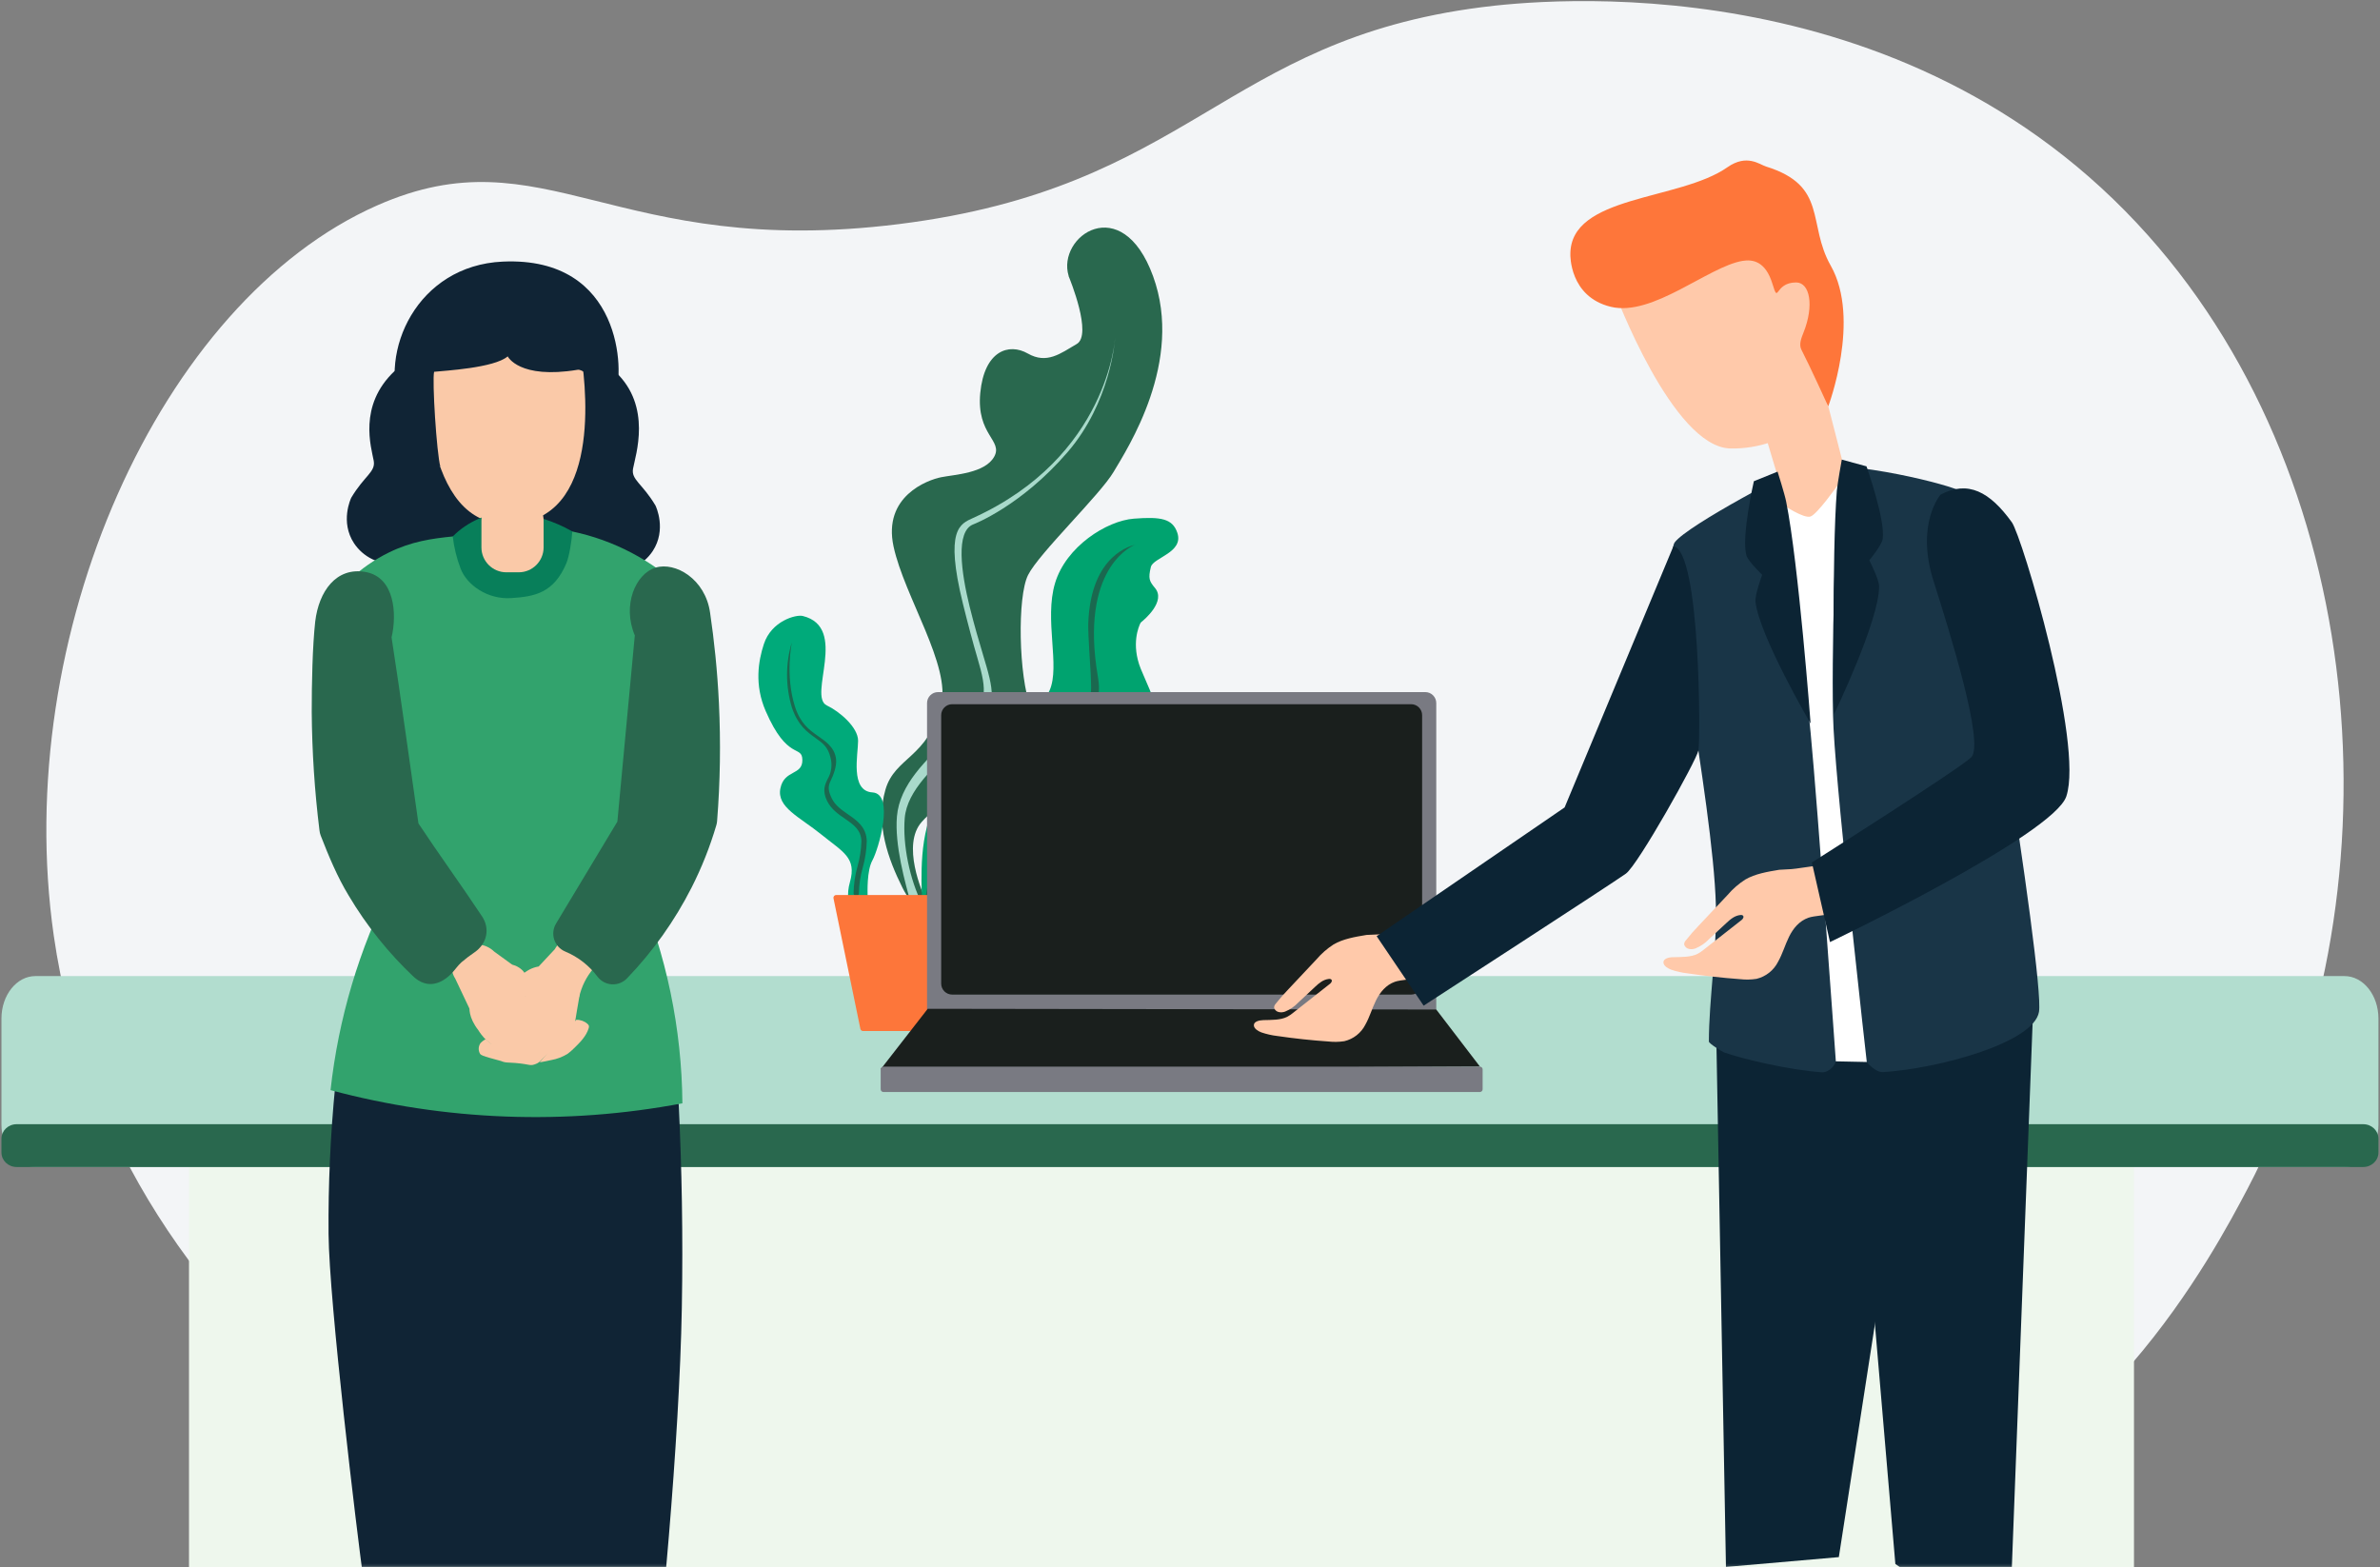 <svg width="867" height="571" viewBox="0 0 867 571" fill="none" xmlns="http://www.w3.org/2000/svg">
<rect x="0" y="0" width="867" height="571" fill="#808080" stroke="none"/>
<g clip-path="url(#clip0_2387_5857)">
<path d="M818.731 433.07C806.731 455.86 762.731 539.52 685.431 554.94C594.431 573.1 554.781 477.25 451.731 489.52C373.241 498.87 369.141 557.7 296.141 569.05C193.001 585.08 41.341 492.42 19.581 340.8C3.931 231.68 58.091 109.8 137.461 74.8C198.461 47.92 223.621 94.59 327.401 81.64C433.621 68.39 445.401 14.73 539.621 2.64C559.761 0.05 693.081 -14.67 782.621 85.88C864.711 178.11 874.341 327.34 818.731 433.07Z" fill="#F3F5F7"/>
<path d="M777.38 411.97H68.85V570.844H777.38V411.97Z" fill="#EEF7ED"/>
<path d="M854.062 355.57H12.9C6.068 355.57 0.53 362.495 0.53 371.037V409.653C0.53 418.195 6.068 425.12 12.9 425.12H854.062C860.893 425.12 866.431 418.195 866.431 409.653V371.037C866.431 362.495 860.893 355.57 854.062 355.57Z" fill="#B2DDCF"/>
<path d="M860.912 409.53H6.05C3.002 409.53 0.53 411.894 0.53 414.81V419.84C0.53 422.756 3.002 425.12 6.05 425.12H860.912C863.96 425.12 866.432 422.756 866.432 419.84V414.81C866.432 411.894 863.96 409.53 860.912 409.53Z" fill="#29684E"/>
<mask id="mask0_2387_5857" style="mask-type:alpha" maskUnits="userSpaceOnUse" x="16" y="0" width="838" height="571">
<path fill-rule="evenodd" clip-rule="evenodd" d="M818.703 433.12L818.73 433.07C874.34 327.34 864.71 178.11 782.62 85.88C693.08 -14.67 559.76 0.05 539.62 2.64C494.011 8.492 467.72 24.085 440.683 40.12C411.866 57.211 382.202 74.804 327.4 81.64C276.561 87.984 244.588 80.02 218.027 73.405C190.368 66.516 168.577 61.088 137.46 74.8C58.09 109.8 3.93 231.68 19.58 340.8C26.058 385.941 44.051 425.856 68.85 459.232V570.844H777.38V495.822C799.04 470.464 812.763 444.403 818.703 433.12Z" fill="#EEF7ED"/>
</mask>
<g mask="url(#mask0_2387_5857)">
<path d="M628.74 570.811L625.07 369.235L701.29 364.375L669.86 567.23L628.74 570.811Z" fill="#0C2434"/>
<path d="M690.45 569.731L674.39 381.247L740.86 361.94L731.83 598.604L690.45 569.731Z" fill="#0C2434"/>
<path d="M389.29 100.5C389.29 100.5 389.29 100.57 389.29 100.61C389.76 101.73 398.02 121.94 392.24 125.31C386.3 128.78 381.35 132.74 374.42 128.78C367.49 124.82 358.58 127.78 357.1 143.13C355.62 158.48 365.55 160.42 362.14 166.42C358.73 172.42 347.78 172.86 342.83 173.85C337.88 174.84 321.55 180.78 325.51 199.09C329.47 217.4 346.51 242.57 342.83 257.01C338.01 276.19 326 275.69 322.54 287.7C318.92 300.24 323.54 312.94 328.73 323.33C332.56 331.01 335.73 330.59 337.12 329.84C337.334 329.719 337.496 329.524 337.575 329.292C337.654 329.06 337.645 328.806 337.55 328.58C335.84 324.93 328.39 307.71 335.78 299.4C341.63 292.81 348.41 290.17 358.24 289.18C368.07 288.19 379.96 269.88 375.5 258C371.04 246.12 370.55 217.41 374.5 209.49C378.45 201.57 400.74 180.28 405.69 171.87C410.64 163.46 431.42 131.78 420.04 100.59C408.66 69.4 384.9 86.08 389.29 100.5Z" fill="#29684E"/>
<path d="M415.69 226.67C415.59 226.751 415.508 226.854 415.45 226.97C414.86 228.14 411.97 234.66 415.55 243.61C419.55 253.51 427.37 265.89 413.79 271.83C400.21 277.77 392.79 268.36 387.79 280.24C382.79 292.12 393.73 299.55 384.32 304.99C375.51 310.09 363.21 305.63 361.71 305.05C361.601 305.011 361.486 304.99 361.37 304.99C359.77 304.99 348.37 305.62 344.23 320.33C339.77 336.17 335.69 339.08 335.69 320.83C335.69 309.57 336.31 292.96 350.17 278.93C364.03 264.9 378.38 260.44 382.34 251.53C386.3 242.62 380.34 225.79 384.34 212.43C388.34 199.07 403.15 189.71 413.05 188.94C422.95 188.17 427.16 188.94 428.89 194.11C431.3 201.31 420.05 203.11 419.24 206.55C418.24 210.7 418.65 211.7 420.72 214.16C424.85 219.03 416.9 225.7 415.69 226.67Z" fill="#00A36F"/>
<path d="M278.26 234.64C276.26 240.79 274.76 249.43 278.93 259.03C286.85 277.27 292.18 271.24 292.29 276.78C292.42 282.59 285.71 280.24 284.29 287.17C282.87 294.1 291.29 297.57 299.21 304C307.13 310.43 312.14 312.42 309.62 321.32C307.1 330.22 312.09 335.66 316.05 341.86C319.9 347.86 316.28 327.29 316.05 326.08C316.05 326.08 316.05 326.01 316.05 325.97C316.05 325.2 315.72 317.17 317.81 313.41C320.01 309.41 326.01 289.15 317.81 288.66C309.61 288.17 312.59 274.8 312.59 269.85C312.59 264.9 305.77 259.14 301.2 256.98C294.15 253.64 309.25 228.52 292.43 224.39C289.99 223.79 281.03 226.16 278.26 234.64Z" fill="#00AA7A"/>
<path d="M340.06 326.24L338.85 327.3C338.696 327.414 338.512 327.48 338.321 327.493C338.13 327.505 337.94 327.462 337.773 327.37C337.605 327.277 337.468 327.138 337.377 326.97C337.286 326.802 337.245 326.611 337.26 326.42C339.72 310.54 344.62 300.42 350.82 292.96C356.43 286.22 362.24 282.91 369.14 278.26C372.57 275.95 378.71 272.43 382.43 269.57C397.43 258.02 397.72 254.57 397.43 248.31C397.43 247.39 397.34 246.42 397.32 245.31C397.3 244.2 396.32 231.21 396.44 227.12C397.32 201.54 412.76 198.72 413.44 198.46C413.25 198.53 394.34 205.69 399.36 242.71C399.51 243.79 399.67 244.78 399.82 245.71C401.26 254.38 400.89 257.71 383.54 271.08C379.77 273.97 376.2 276.38 372.74 278.71C358.21 288.49 346.99 293.05 340.3 325.71C340.274 325.907 340.19 326.091 340.06 326.24Z" fill="#1B684F"/>
<path d="M334.75 336.54C334.507 336.579 334.259 336.526 334.053 336.394C333.846 336.261 333.696 336.057 333.63 335.82C333.29 334.37 332.74 332.41 332.13 330.2C329.64 321.3 325.87 307.84 326.74 297.4C327.74 285.79 337.34 276.77 346.65 268.03C348.73 266.08 350.7 264.24 352.55 262.39C359.2 255.71 359.94 252.64 355.96 239.34C354.6 234.79 352.54 227.08 350.76 219.85C344.11 192.75 349.76 190.85 354.48 188.69C403.67 166.39 406.22 123.12 406.22 123.12C406.16 124.12 404.51 146.59 388.92 164.69C372 184.34 354.77 190.93 354.6 191C347.99 193.47 350.19 208.61 353.2 220.88C354.96 228.01 356.64 233.63 357.99 238.14C362.06 251.73 363.58 256.81 355.29 265.14C353.4 267.04 351.41 268.9 349.29 270.87C340.51 279.1 330.43 287.87 329.58 298.01C328.77 307.75 331.44 320.47 335.84 329.17C336.709 331.031 337.257 333.026 337.46 335.07C337.488 335.315 337.426 335.561 337.283 335.762C337.141 335.963 336.93 336.105 336.69 336.16L334.75 336.54Z" fill="#A9DACB"/>
<path d="M297.03 268.8C299.58 270.62 301.59 272.05 302.49 275.8C302.879 277.131 302.99 278.528 302.818 279.904C302.646 281.28 302.194 282.606 301.49 283.8C300.49 285.88 299.49 288.03 301.28 291.74C302.77 294.74 305.28 296.53 307.8 298.24C310.95 300.43 313.68 302.31 313.8 306.44C313.708 309.554 313.231 312.644 312.38 315.64C311.474 318.833 310.989 322.131 310.94 325.45C310.952 325.698 311.056 325.933 311.232 326.108C311.407 326.284 311.642 326.388 311.89 326.4C312.024 326.409 312.157 326.389 312.283 326.342C312.408 326.295 312.522 326.222 312.617 326.127C312.711 326.032 312.785 325.918 312.832 325.793C312.879 325.668 312.899 325.534 312.89 325.4C312.947 322.246 313.415 319.113 314.28 316.08C315.177 312.918 315.671 309.656 315.75 306.37C315.59 301.27 312.19 298.91 308.9 296.64C306.63 295.07 304.28 293.44 303.02 290.88C301.62 288.01 301.61 286.46 302.56 284.5C303.51 282.54 304.88 279.2 304.56 276.5C304.04 271.98 300.27 269.77 297.63 267.88C294.75 265.83 291.58 263.51 289.63 257.51C285.94 246.1 288.46 233.94 288.46 233.94C286.129 241.685 286.129 249.945 288.46 257.69C290.66 264.25 294.04 266.67 297.03 268.8Z" fill="#1B684F"/>
<path d="M304.61 326.03H352.73C352.876 326.028 353.021 326.058 353.154 326.118C353.287 326.178 353.405 326.267 353.501 326.377C353.596 326.488 353.666 326.618 353.706 326.758C353.745 326.899 353.754 327.046 353.73 327.19L343.73 374.82C343.679 375.035 343.559 375.228 343.387 375.367C343.215 375.507 343.002 375.585 342.78 375.59H314.43C314.201 375.596 313.976 375.523 313.793 375.383C313.611 375.243 313.483 375.044 313.43 374.82L303.62 327.19C303.597 327.047 303.605 326.9 303.644 326.761C303.684 326.621 303.753 326.491 303.847 326.381C303.941 326.271 304.058 326.182 304.19 326.121C304.322 326.061 304.465 326.03 304.61 326.03Z" fill="#FD763A"/>
<path d="M153.03 155.35C152.15 157.7 146.69 132.35 143.74 135.17C130.36 147.78 135.27 163.05 136.14 167.87C136.87 171.94 132.79 173.22 127.96 181.3C127.78 181.68 123.84 190.09 128.96 197.89C130.627 200.4 132.94 202.414 135.655 203.722C138.37 205.029 141.387 205.581 144.39 205.32C151.74 206.069 159.097 203.956 164.93 199.42C167.086 196.98 169.748 195.039 172.73 193.73C174.99 192.78 176.42 192.66 180.83 191.35C183.83 190.47 186.23 189.61 187.83 189.03C178.445 186.426 170.002 181.19 163.5 173.94C158.723 168.562 155.153 162.223 153.03 155.35Z" fill="#102435"/>
<path d="M206.35 125.48C207.23 127.83 221.27 132.66 224.22 135.48C237.6 148.08 231.48 165.9 230.61 170.71C229.87 174.79 233.96 176.06 238.78 184.15C238.97 184.53 242.9 192.93 237.78 200.74C236.113 203.25 233.8 205.264 231.085 206.572C228.37 207.879 225.353 208.431 222.35 208.17C215.015 208.918 207.674 206.812 201.85 202.29C199.693 199.846 197.028 197.904 194.04 196.6C191.78 195.6 190.35 195.53 185.94 194.22C182.94 193.34 180.54 192.48 178.94 191.9C183.61 190.6 193.08 185.7 203.27 176.81C208.52 172.18 192.46 161.17 206.35 125.48Z" fill="#102435"/>
<path d="M155.19 130.42C155.19 130.42 152.33 189.25 182.97 190.76C218.3 192.5 214.07 144.71 211.71 129.3C210.5 121.43 197.45 123.84 187.91 123.53C176.613 123.218 165.402 125.579 155.19 130.42Z" fill="#FAC9A8"/>
<path d="M183.14 95.3C151.96 96.72 137.69 128.01 146.14 149.48C150.46 160.48 155.5 167 160.44 170.12C159.04 165.12 157.38 138.49 158.14 135.44C161.9 135.04 180.06 134.06 184.95 129.82C184.95 129.82 189.04 138.25 210.46 134.7C213.63 134.17 222.96 145.91 224.18 143.26C227.36 136.24 227.03 93.31 183.14 95.3Z" fill="#102435"/>
<path d="M122.14 395.31C141.474 395.366 161.37 395.906 181.83 396.93C204.35 398.093 226.15 399.788 247.23 402.013C248.36 425.08 248.85 449.964 248.38 476.411C247.5 524.683 240.88 597.182 235.75 634.73C197.75 604.401 170.47 606.286 132.46 575.943C129.94 557.679 119.9 474.386 119.69 449.489C119.55 431.37 120.368 413.261 122.14 395.31Z" fill="#102435"/>
<path d="M164.93 195.42C157.24 196.2 149.93 197.22 141.64 201.28C136.405 203.848 131.587 207.193 127.35 211.2C132.463 248.227 137.57 285.253 142.67 322.28C130.824 345.691 123.284 371.041 120.41 397.12C162.235 408.321 206.045 409.961 248.59 401.92C248.475 388.378 247.032 374.88 244.28 361.62C241.476 348.141 237.343 334.973 231.94 322.31C237.567 286.497 243.2 250.68 248.84 214.86C237.629 204.156 223.65 196.796 208.48 193.61C193.941 193.364 179.399 193.969 164.93 195.42Z" fill="#32A36D"/>
<path d="M164.93 195.42C165.389 199.435 166.353 203.377 167.8 207.15C170.1 213.15 177.65 218.43 186.18 217.88C194.71 217.33 201.75 216.09 206.35 205.11C207.35 202.63 208.28 197.11 208.48 193.58C205.138 191.697 201.613 190.159 197.96 188.99C195.864 188.314 193.731 187.763 191.57 187.34C186.12 186.198 180.457 186.639 175.25 188.61L174.25 189.04C170.767 190.558 167.604 192.723 164.93 195.42Z" fill="#087F5A"/>
<path d="M188.95 180.61H184.46C179.445 180.61 175.38 184.675 175.38 189.69V199.4C175.38 204.415 179.445 208.48 184.46 208.48H188.95C193.965 208.48 198.03 204.415 198.03 199.4V189.69C198.03 184.675 193.965 180.61 188.95 180.61Z" fill="#FAC9A8"/>
<path d="M174.27 375.31C175.27 376.93 178.21 381.14 183.35 382.38C185.81 382.98 187.85 382.64 191.92 381.95C195.58 381.33 197.61 380.95 199.27 379.21C200.411 377.831 201.221 376.21 201.64 374.47C201.832 373.984 201.874 373.451 201.76 372.94C201.573 372.422 201.256 371.961 200.84 371.6L195.46 366.07C194.334 364.759 192.979 363.665 191.46 362.84C191.07 362.65 188.46 361.78 186.55 363.01C184.64 364.24 184.66 366.69 183.9 366.63C183.14 366.57 182.59 364.84 182.9 363.26C183.06 362.36 183.57 361.35 185.54 359.75C189.1 356.85 191.19 357.09 191.42 355.8C191.75 353.93 187.82 350.75 184.78 351.46C183.529 351.855 182.463 352.69 181.78 353.81C175.56 361.98 171.88 361.58 171.12 365.96C170.91 367.21 170.63 370.62 174.27 375.31Z" fill="#FAC9A8"/>
<path d="M209.94 371.5C211.434 371.456 212.889 371.981 214.01 372.97C214.239 373.15 214.415 373.388 214.52 373.66C214.584 373.971 214.556 374.294 214.44 374.59C213.55 377.5 211.29 379.74 209.11 381.86C208.396 382.585 207.627 383.254 206.81 383.86C204.958 385.023 202.896 385.811 200.74 386.18C199.37 386.49 198 386.76 196.62 386.99C198.87 384.25 201.21 381.47 203.62 378.68C205.74 376.213 207.847 373.82 209.94 371.5Z" fill="#FAC9A8"/>
<path d="M180.27 368.28C179.69 367.02 180.08 365.42 181.27 363.73C184.017 359.731 187.591 356.369 191.75 353.87C193.468 352.696 195.481 352.028 197.56 351.94C200.12 352 202.4 353.53 204.49 355.06C207.89 357.55 210.32 359.06 210.97 361.97C211.18 362.89 211.02 363.12 210.17 368.13C209.01 374.89 209.17 375.2 208.52 376.35C207.35 378.46 206.42 378.16 201.98 381.72C196.85 385.84 197.3 386.89 194.84 387.72C192.64 388.49 193.03 387.39 184.96 387.06C184.108 387.035 183.269 386.845 182.49 386.5C181.32 386.13 180.72 386.07 178.35 385.36C176.3 384.75 175.27 384.44 174.89 383.9C174.524 383.288 174.349 382.579 174.388 381.867C174.427 381.154 174.679 380.469 175.11 379.9C175.636 379.372 176.232 378.918 176.88 378.55C177.558 379.21 178.298 379.802 179.09 380.32C181.19 380.91 184.19 376.52 185.31 374.88C186.438 373.226 187.393 371.46 188.16 369.61L191.49 362.8C190.075 363.625 188.736 364.576 187.49 365.64C187 366.06 186.55 366.48 186.12 366.9C185.12 369.02 183.23 370.06 181.84 369.65C181.159 369.413 180.597 368.922 180.27 368.28Z" fill="#FAC9A8"/>
<path d="M181.04 365.68L182.04 365.02C183.78 363.254 185.099 361.119 185.901 358.773C186.702 356.427 186.965 353.931 186.67 351.47L180.01 346.63C178.582 345.246 176.745 344.359 174.772 344.102C172.8 343.844 170.797 344.229 169.06 345.2L168.06 345.87C167.216 346.424 166.489 347.139 165.921 347.974C165.353 348.809 164.955 349.748 164.749 350.737C164.544 351.726 164.536 352.746 164.725 353.738C164.914 354.73 165.296 355.676 165.85 356.52C167.57 360.16 169.297 363.803 171.03 367.45C172.42 367.25 173.83 367.03 175.26 366.78C177.24 366.44 179.167 366.073 181.04 365.68Z" fill="#FAC9A8"/>
<path d="M201.41 363.51L202.49 364.08C204.306 364.99 206.395 365.19 208.35 364.64C209.32 364.342 210.219 363.849 210.99 363.19C211.853 359.343 213.645 355.765 216.21 352.77C216.733 352.044 217.101 351.219 217.294 350.346C217.486 349.472 217.499 348.569 217.33 347.69C217.092 346.698 216.63 345.774 215.98 344.987C215.33 344.2 214.509 343.572 213.58 343.15L212.51 342.58C211.617 342.107 210.64 341.814 209.634 341.719C208.628 341.624 207.613 341.727 206.647 342.025C205.681 342.322 204.783 342.806 204.005 343.451C203.227 344.095 202.583 344.887 202.11 345.78L196.27 352.03C196.113 354.219 196.501 356.413 197.397 358.416C198.294 360.419 199.673 362.169 201.41 363.51Z" fill="#FAC9A8"/>
<path d="M114.83 226.42C113.83 235.5 113.55 248.95 113.56 259.42C113.669 273.795 114.607 288.153 116.37 302.42C116.433 303.105 116.591 303.778 116.84 304.42C119.72 311.83 122.92 319.52 127.05 326.29C133.518 337.182 141.471 347.121 150.68 355.82C155.43 360.18 160.52 358.71 164.5 354.61C165.69 353.39 166.7 351.79 168.09 350.55C169.636 349.23 171.255 347.998 172.94 346.86C177.42 343.74 178.56 338.31 175.63 333.86C167.95 322.28 160.04 311.45 152.43 299.96C149.16 277.36 146.17 254.96 142.64 232.19C144.64 223.74 143.82 210.25 133.14 208.36C122.46 206.47 116.14 215.42 114.83 226.42Z" fill="#29684E"/>
<path d="M258.67 223.17C260.16 233.24 261.32 244.24 261.89 256.08C262.582 270.413 262.362 284.775 261.23 299.08C261.192 299.599 261.098 300.112 260.95 300.61C258.646 308.428 255.634 316.02 251.95 323.29C245.781 335.44 237.841 346.605 228.39 356.42C227.678 357.158 226.814 357.732 225.859 358.103C224.903 358.475 223.878 358.634 222.855 358.57C221.832 358.506 220.835 358.221 219.932 357.734C219.03 357.247 218.245 356.57 217.63 355.75C216.154 353.779 214.426 352.011 212.49 350.49C210.46 348.898 208.223 347.589 205.84 346.6C204.908 346.201 204.072 345.607 203.389 344.858C202.707 344.108 202.193 343.221 201.883 342.256C201.573 341.291 201.474 340.27 201.592 339.263C201.711 338.257 202.044 337.287 202.57 336.42C210.01 324.04 217.453 311.667 224.9 299.3C227.13 275.51 229.03 255.3 231.25 231.47C226.58 220.38 231.57 209 238.8 206.78C246.03 204.56 256.94 210.93 258.67 223.17Z" fill="#29684E"/>
<path d="M656.14 169.86C656.14 169.86 645.43 175.38 634.29 181.64C623.55 187.64 612.41 194.42 610.07 197.59C605.29 204.06 624.02 291.18 625.07 329.86C625.49 345.91 622.52 364.44 622.52 379.41C622.52 380.13 627.23 383.05 628.14 383.41C634.77 385.74 651.73 389.82 663.83 390.62C665.36 390.72 667.94 389.22 668.77 386.67C670.56 381.09 675.33 386.9 680.04 386.9C680.04 386.9 683.13 390.72 685.97 390.54C705.85 389.34 740.85 379.92 742.77 368.62C744.98 355.7 716.47 180.74 713.9 178.84C711.33 176.94 676 167.58 656.14 169.86Z" fill="#193547"/>
<path d="M588.14 106.29C588.14 106.29 609.23 162.89 630.32 163.37C651.41 163.85 666 148.04 666 148.04L662.87 95.36L620.95 69.36L588.14 106.29Z" fill="#FFC9AA"/>
<path d="M572.06 92.66C572.06 92.66 571.6 108.11 586.83 111.77C602.06 115.43 622.25 97.15 634.77 95.04C638.55 94.41 643.14 95.21 645.63 103.26C648.12 111.31 646.19 102.89 654.3 102.89C659.3 102.89 660.95 111.27 656.98 121.18C656.21 123.11 655.23 125.47 656.24 127.42C659.11 132.93 666 148.04 666 148.04C666 148.04 678 116.35 666.92 96.79C658.25 81.52 666 67.7 643.36 60.67C640.93 59.91 636.36 55.98 629.27 60.93C611.75 73.22 571.96 70.95 572.06 92.66Z" fill="#FE763A"/>
<path d="M667.94 188.04L655.46 190.33C650.04 191.96 648.75 177.4 647.12 171.98L640.12 148.57C639.347 145.958 639.637 143.146 640.928 140.747C642.218 138.348 644.404 136.555 647.01 135.76L650.92 134.59C656.34 132.96 666.04 148.04 666.04 148.04L671.36 168.76C672.95 174.17 673.36 186.42 667.94 188.04Z" fill="#FFC9AA"/>
<path d="M519.21 252.12H341.71C339.501 252.12 337.71 253.911 337.71 256.12V367.58C337.71 369.789 339.501 371.58 341.71 371.58H519.21C521.419 371.58 523.21 369.789 523.21 367.58V256.12C523.21 253.911 521.419 252.12 519.21 252.12Z" fill="#797A82"/>
<path d="M337.96 367.48L320.82 389.51L539.14 388.56L523.21 367.75L337.96 367.48Z" fill="#1A1F1D"/>
<path d="M514.06 256.53H346.86C344.651 256.53 342.86 258.321 342.86 260.53V358.31C342.86 360.519 344.651 362.31 346.86 362.31H514.06C516.27 362.31 518.06 360.519 518.06 358.31V260.53C518.06 258.321 516.27 256.53 514.06 256.53Z" fill="#1A1F1D"/>
<path d="M497.84 340.58C493.6 341.28 489.26 342.02 485.84 344.02C483.496 345.522 481.386 347.362 479.58 349.48L469.49 360.21C467.797 361.953 466.194 363.782 464.69 365.69C464.505 365.884 464.361 366.113 464.266 366.364C464.172 366.615 464.129 366.882 464.14 367.15C464.264 367.535 464.489 367.88 464.791 368.149C465.094 368.418 465.463 368.602 465.86 368.68C466.625 368.839 467.419 368.777 468.15 368.5C469.963 367.762 471.596 366.644 472.94 365.22L479.14 359.42C480.5 358.16 482 356.84 484.09 356.61C484.326 356.573 484.568 356.6 484.79 356.69C485.51 357.05 485.08 357.92 484.56 358.33L471.14 368.89C470.442 369.478 469.685 369.991 468.88 370.42C466.44 371.64 463.25 371.53 460.25 371.61C458.63 371.66 456.63 372.14 456.77 373.61C456.88 374.74 458.26 375.61 459.51 376.09C461.391 376.731 463.335 377.17 465.31 377.4C471.516 378.307 477.716 378.973 483.91 379.4C485.843 379.62 487.796 379.583 489.72 379.29C491.353 378.904 492.884 378.168 494.205 377.132C495.526 376.096 496.606 374.785 497.37 373.29C498.96 370.48 499.83 367.29 501.26 364.42C502.69 361.55 504.82 358.81 508.16 357.64C512.16 356.23 526.7 356.96 524.01 349.75C523.25 347.75 521.61 340.15 520.01 339.17C517.57 337.65 505.65 340.17 502.13 340.39L497.84 340.58Z" fill="#FFC9AA"/>
<path d="M609.58 199.02L569.97 294.13L501.49 341.04L518.61 366.35C518.61 366.35 587.82 321.5 592.29 318.25C596.76 315 617.98 277.07 618.72 273.35C619.46 269.63 619.46 200.36 609.58 199.02Z" fill="#0C2434"/>
<path d="M649.58 183.92C649.58 183.92 657.45 244.32 659.58 266.85C662.25 295 668.77 386.63 668.77 386.63L680.04 386.86C680.04 386.86 669.43 293.56 667.94 265.55C666.69 241.91 669.43 176.78 669.43 176.78C669.43 176.78 662.04 187.26 659.58 188.15C657.12 189.04 649.58 183.92 649.58 183.92Z" fill="white"/>
<path d="M648.14 316.85C643.79 317.57 639.34 318.33 635.8 320.39C633.388 321.928 631.217 323.815 629.36 325.99L619.01 336.99C617.268 338.779 615.623 340.658 614.08 342.62C613.889 342.817 613.741 343.051 613.645 343.307C613.549 343.563 613.506 343.837 613.52 344.11C613.645 344.506 613.875 344.86 614.184 345.137C614.494 345.413 614.872 345.601 615.28 345.68C616.068 345.846 616.888 345.78 617.64 345.49C619.498 344.735 621.173 343.589 622.55 342.13L628.93 336.21C630.33 334.91 631.87 333.55 634.01 333.32C634.252 333.282 634.501 333.309 634.73 333.4C635.47 333.77 635.04 334.67 634.5 335.09L620.72 345.89C620.004 346.497 619.226 347.026 618.4 347.47C615.89 348.72 612.62 348.61 609.55 348.69C607.88 348.69 605.83 349.23 605.97 350.69C606.08 351.85 607.5 352.75 608.78 353.24C610.725 353.904 612.737 354.354 614.78 354.58C621.146 355.52 627.51 356.223 633.87 356.69C635.866 356.923 637.884 356.886 639.87 356.58C641.55 356.176 643.123 355.411 644.478 354.339C645.834 353.267 646.94 351.913 647.72 350.37C649.35 347.49 650.25 344.24 651.72 341.26C653.19 338.28 655.37 335.51 658.8 334.31C662.92 332.86 677.8 333.61 675.07 326.21C674.28 324.11 672.6 316.35 670.99 315.35C668.48 313.79 656.25 316.35 652.64 316.6L648.14 316.85Z" fill="#FFC9AA"/>
<path d="M706.9 180.2C706.9 180.2 697.73 190.79 704.36 211.67C710.21 230.13 723.01 270.87 718.11 275.85C714.11 279.91 660.04 314.18 660.04 314.18L666.64 343.18C666.64 343.18 748.08 304.18 752.74 290.08C759.11 270.84 736.61 195.44 732.88 190.25C724.86 179.12 716.9 174.87 706.9 180.2Z" fill="#0C2434"/>
<path d="M539.1 388.56H321.82C321.268 388.56 320.82 389.008 320.82 389.56V396.8C320.82 397.352 321.268 397.8 321.82 397.8H539.1C539.653 397.8 540.1 397.352 540.1 396.8V389.56C540.1 389.008 539.653 388.56 539.1 388.56Z" fill="#797A82"/>
</g>
<path d="M669.14 178.71C667.3 201.71 668.08 260.23 668.08 260.23C668.08 260.23 684.67 225.94 684.53 213.57C684.53 211.04 680.96 204.12 680.96 204.12C680.96 204.12 685.42 198.69 685.81 196.46C686.98 189.76 679.94 169.88 679.94 169.88L670.94 167.43C670.94 167.43 669.4 175.87 669.14 178.71Z" fill="#0C2434"/>
<path d="M650.68 182.77C655.21 205.35 659.58 263.58 659.58 263.58C659.58 263.58 640.82 231.49 639.5 219.19C639.23 216.68 641.94 209.39 641.94 209.39C641.94 209.39 636.87 204.53 636.22 202.39C634.22 195.87 638.91 175.3 638.91 175.3L647.54 171.81C647.54 171.81 650.14 179.97 650.68 182.77Z" fill="#0C2434"/>
</g>
<defs>
<clipPath id="clip0_2387_5857">
<rect width="867" height="571" fill="white"/>
</clipPath>
</defs>
</svg>
